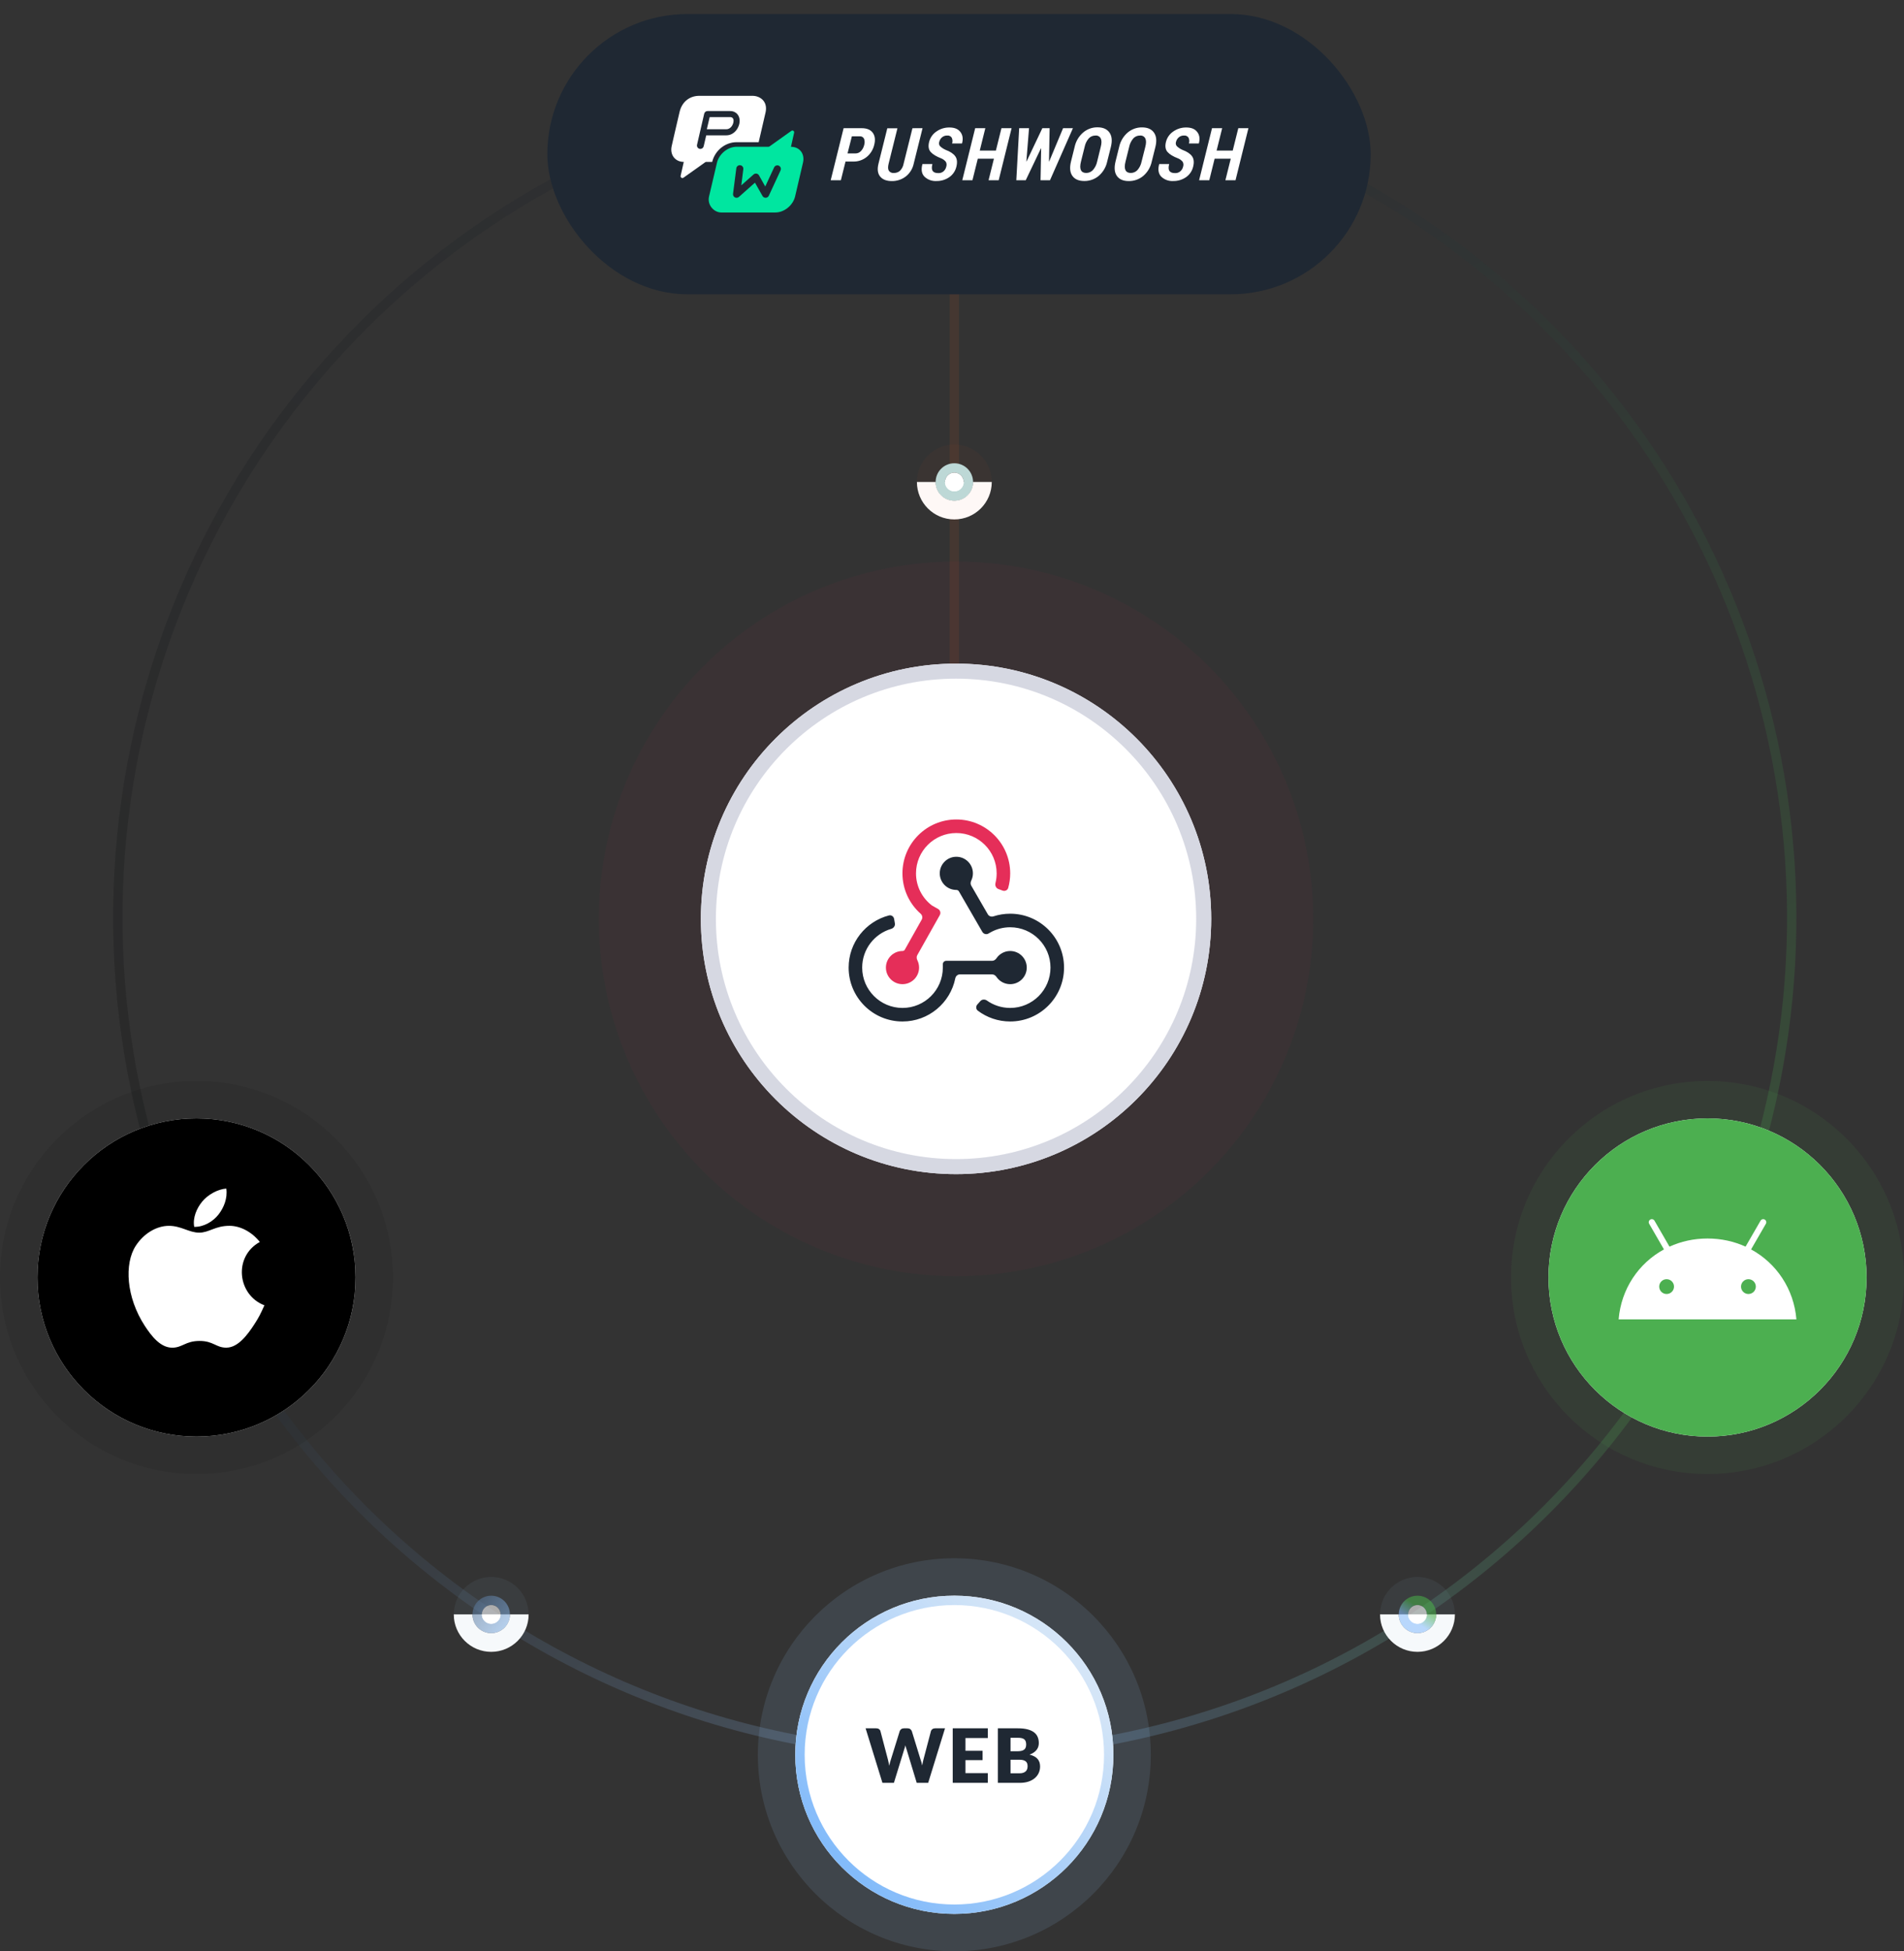 <?xml version="1.0" encoding="UTF-8"?> <svg xmlns="http://www.w3.org/2000/svg" width="407" height="417" viewBox="0 0 407 417" fill="none"><rect x="0" y="0" width="407" height="417" fill="#333333" stroke="none"/><path fill-rule="evenodd" clip-rule="evenodd" d="M204 58C203.448 58 203 58.149 203 58.332L203 148.668C203 148.851 203.448 149 204 149C204.552 149 205 148.851 205 148.668L205 58.332C205 58.149 204.552 58 204 58Z" fill="#EF5F27" fill-opacity="0.1"></path><path d="M124.67 35.776C87.39 54.245 57.712 85.129 40.742 123.115C23.772 161.101 20.57 203.813 31.689 243.904" stroke="url(#paint0_linear_216_11011)" stroke-opacity="0.2" stroke-width="2" stroke-linecap="round"></path><path d="M59.245 301.106C86.282 338.398 126.661 363.825 171.975 372.094" stroke="url(#paint1_linear_216_11011)" stroke-opacity="0.2" stroke-width="2" stroke-linecap="round"></path><path d="M236.449 372.049C281.362 363.79 321.417 338.669 348.407 301.832" stroke="url(#paint2_linear_216_11011)" stroke-opacity="0.2" stroke-width="2" stroke-linecap="round"></path><path d="M376.844 242.618C387.201 204.163 384.431 163.351 368.973 126.648C353.515 89.946 326.253 59.45 291.505 39.991" stroke="url(#paint3_linear_216_11011)" stroke-opacity="0.2" stroke-width="2" stroke-linecap="round"></path><circle cx="42" cy="273" r="42" transform="rotate(-90 42 273)" fill="black" fill-opacity="0.08"></circle><circle cx="42" cy="273" r="34" transform="rotate(-90 42 273)" fill="white"></circle><circle cx="42" cy="273" r="34" fill="black"></circle><g clip-path="url(#clip0_216_11011)"><path d="M48.374 254C46.561 254.125 44.442 255.286 43.208 256.796C42.082 258.167 41.155 260.203 41.516 262.181C43.497 262.243 45.543 261.055 46.729 259.519C47.838 258.089 48.678 256.066 48.374 254Z" fill="white"></path><path d="M55.537 265.407C53.797 263.225 51.351 261.958 49.041 261.958C45.992 261.958 44.702 263.418 42.583 263.418C40.399 263.418 38.739 261.962 36.102 261.962C33.511 261.962 30.753 263.545 29.004 266.253C26.546 270.065 26.967 277.232 30.951 283.338C32.377 285.522 34.281 287.979 36.771 288C38.988 288.021 39.612 286.578 42.615 286.563C45.618 286.546 46.187 288.019 48.399 287.996C50.892 287.976 52.9 285.254 54.326 283.07C55.348 281.504 55.728 280.715 56.521 278.947C50.756 276.752 49.831 268.554 55.537 265.407Z" fill="white"></path></g><circle cx="204" cy="375" r="42" transform="rotate(-90 204 375)" fill="#99CCFF" fill-opacity="0.12"></circle><circle cx="204" cy="375" r="34" transform="rotate(-90 204 375)" fill="white"></circle><path fill-rule="evenodd" clip-rule="evenodd" d="M236 375C236 357.327 221.673 343 204 343C186.327 343 172 357.327 172 375C172 392.673 186.327 407 204 407C221.673 407 236 392.673 236 375ZM238 375C238 356.222 222.778 341 204 341C185.222 341 170 356.222 170 375C170 393.778 185.222 409 204 409C222.778 409 238 393.778 238 375Z" fill="#D4E5F7"></path><path fill-rule="evenodd" clip-rule="evenodd" d="M236 375C236 357.327 221.673 343 204 343C186.327 343 172 357.327 172 375C172 392.673 186.327 407 204 407C221.673 407 236 392.673 236 375ZM238 375C238 356.222 222.778 341 204 341C185.222 341 170 356.222 170 375C170 393.778 185.222 409 204 409C222.778 409 238 393.778 238 375Z" fill="url(#paint4_linear_216_11011)" fill-opacity="0.4"></path><path d="M202.008 369.344L198.408 381H195.96L193.768 373.776C193.725 373.664 193.685 373.541 193.648 373.408C193.611 373.269 193.573 373.125 193.536 372.976C193.499 373.125 193.461 373.269 193.424 373.408C193.387 373.541 193.347 373.664 193.304 373.776L191.08 381H188.632L185.032 369.344H187.304C187.539 369.344 187.733 369.397 187.888 369.504C188.048 369.611 188.152 369.752 188.2 369.928L189.8 376.008C189.848 376.2 189.896 376.411 189.944 376.64C189.992 376.864 190.04 377.099 190.088 377.344C190.184 376.843 190.301 376.397 190.44 376.008L192.328 369.928C192.376 369.779 192.477 369.645 192.632 369.528C192.792 369.405 192.984 369.344 193.208 369.344H194.008C194.243 369.344 194.432 369.4 194.576 369.512C194.72 369.619 194.829 369.757 194.904 369.928L196.776 376.008C196.915 376.381 197.032 376.805 197.128 377.28C197.171 377.04 197.213 376.816 197.256 376.608C197.304 376.395 197.352 376.195 197.4 376.008L199 369.928C199.043 369.773 199.144 369.637 199.304 369.52C199.464 369.403 199.656 369.344 199.88 369.344H202.008ZM206.375 371.424V374.144H210.039V376.144H206.375V378.92H211.159V381H203.655V369.344H211.159V371.424H206.375ZM217.915 378.96C218.272 378.96 218.563 378.915 218.787 378.824C219.016 378.733 219.195 378.616 219.323 378.472C219.451 378.328 219.539 378.165 219.587 377.984C219.635 377.803 219.659 377.619 219.659 377.432C219.659 377.219 219.629 377.027 219.571 376.856C219.517 376.685 219.421 376.541 219.283 376.424C219.149 376.307 218.971 376.216 218.747 376.152C218.523 376.088 218.24 376.056 217.899 376.056H216.011V378.96H217.915ZM216.011 371.368V374.248H217.419C217.717 374.248 217.987 374.227 218.227 374.184C218.467 374.141 218.669 374.067 218.835 373.96C219.005 373.853 219.133 373.707 219.219 373.52C219.309 373.333 219.355 373.099 219.355 372.816C219.355 372.539 219.32 372.309 219.251 372.128C219.181 371.941 219.075 371.792 218.931 371.68C218.787 371.568 218.603 371.488 218.379 371.44C218.16 371.392 217.899 371.368 217.595 371.368H216.011ZM217.595 369.344C218.4 369.344 219.085 369.419 219.651 369.568C220.216 369.717 220.677 369.928 221.035 370.2C221.392 370.472 221.651 370.803 221.811 371.192C221.976 371.581 222.059 372.016 222.059 372.496C222.059 372.757 222.021 373.011 221.947 373.256C221.872 373.496 221.755 373.723 221.595 373.936C221.435 374.144 221.229 374.336 220.979 374.512C220.728 374.688 220.427 374.84 220.075 374.968C220.843 375.155 221.411 375.456 221.779 375.872C222.147 376.288 222.331 376.827 222.331 377.488C222.331 377.984 222.235 378.445 222.043 378.872C221.851 379.299 221.568 379.672 221.195 379.992C220.827 380.307 220.371 380.555 219.827 380.736C219.283 380.912 218.661 381 217.963 381H213.307V369.344H217.595Z" fill="#1F2833"></path><circle cx="365" cy="273" r="42" transform="rotate(-90 365 273)" fill="#4CAF50" fill-opacity="0.08"></circle><circle cx="365" cy="273" r="34" transform="rotate(-90 365 273)" fill="white"></circle><path d="M399 273C399 291.778 383.778 307 365 307C346.222 307 331 291.778 331 273C331 254.222 346.222 239 365 239C383.778 239 399 254.222 399 273Z" fill="#4CAF50"></path><path d="M373.745 276.531C372.871 276.531 372.162 275.823 372.162 274.949C372.162 274.075 372.87 273.366 373.744 273.366C374.618 273.366 375.327 274.074 375.327 274.948C375.326 275.822 374.618 276.53 373.745 276.531ZM356.255 276.531C355.381 276.531 354.673 275.823 354.672 274.949C354.672 274.075 355.381 273.366 356.255 273.366C357.129 273.366 357.837 274.074 357.837 274.948C357.836 275.822 357.129 276.53 356.255 276.531ZM374.312 267L377.475 261.523C377.562 261.372 377.586 261.192 377.541 261.023C377.495 260.855 377.385 260.711 377.234 260.624C377.083 260.536 376.904 260.513 376.735 260.558C376.566 260.603 376.423 260.713 376.335 260.864L373.133 266.41C370.684 265.293 367.934 264.67 365 264.67C362.065 264.67 359.315 265.294 356.867 266.41L353.665 260.864C353.622 260.789 353.564 260.724 353.496 260.671C353.427 260.618 353.349 260.58 353.265 260.557C353.182 260.535 353.095 260.529 353.009 260.541C352.924 260.552 352.841 260.58 352.766 260.623C352.691 260.666 352.626 260.724 352.573 260.792C352.52 260.861 352.482 260.939 352.459 261.023C352.437 261.106 352.431 261.193 352.443 261.279C352.454 261.364 352.482 261.447 352.525 261.522L355.688 267C350.257 269.953 346.543 275.451 346 281.946H384C383.456 275.451 379.742 269.953 374.312 267Z" fill="white"></path><circle cx="204.363" cy="196.364" r="76.364" transform="rotate(-180 204.363 196.364)" fill="#E52E59" fill-opacity="0.04"></circle><circle cx="204.364" cy="196.364" r="54.545" fill="white"></circle><path fill-rule="evenodd" clip-rule="evenodd" d="M204.364 247.7C232.717 247.7 255.701 224.716 255.701 196.364C255.701 168.011 232.717 145.027 204.364 145.027C176.012 145.027 153.027 168.011 153.027 196.364C153.027 224.716 176.012 247.7 204.364 247.7ZM204.364 250.909C234.489 250.909 258.91 226.488 258.91 196.364C258.91 166.239 234.489 141.818 204.364 141.818C174.24 141.818 149.819 166.239 149.819 196.364C149.819 226.488 174.24 250.909 204.364 250.909Z" fill="#D4E5F7"></path><path fill-rule="evenodd" clip-rule="evenodd" d="M204.364 247.7C232.717 247.7 255.701 224.716 255.701 196.364C255.701 168.011 232.717 145.027 204.364 145.027C176.012 145.027 153.027 168.011 153.027 196.364C153.027 224.716 176.012 247.7 204.364 247.7ZM204.364 250.909C234.489 250.909 258.91 226.488 258.91 196.364C258.91 166.239 234.489 141.818 204.364 141.818C174.24 141.818 149.819 166.239 149.819 196.364C149.819 226.488 174.24 250.909 204.364 250.909Z" fill="#EF5F27" fill-opacity="0.1"></path><path d="M191.208 196.854L191.29 197.331C191.38 197.856 191.024 198.35 190.512 198.498C186.924 199.54 184.301 202.853 184.301 206.777C184.302 211.537 188.16 215.396 192.92 215.396C197.68 215.396 201.539 211.538 201.54 206.778C201.54 206.777 201.54 206.777 201.541 206.777C201.541 206.777 201.542 206.777 201.542 206.776V206.052C201.542 205.652 201.866 205.328 202.266 205.328H212.076C212.457 205.328 212.792 205.097 213.006 204.783C213.644 203.846 214.718 203.231 215.936 203.231C217.893 203.231 219.48 204.818 219.48 206.775C219.48 208.732 217.893 210.32 215.936 210.32C214.718 210.32 213.644 209.705 213.006 208.769C212.792 208.455 212.457 208.224 212.077 208.224H205.194C204.707 208.224 204.301 208.588 204.205 209.065C203.144 214.329 198.496 218.293 192.92 218.293C186.561 218.293 181.405 213.137 181.405 206.777C181.405 201.418 185.064 196.916 190.02 195.629C190.536 195.495 191.036 195.852 191.127 196.378L191.208 196.854ZM204.426 183.091C206.383 183.091 207.97 184.678 207.97 186.635C207.97 187.187 207.843 187.71 207.618 188.175C207.452 188.518 207.419 188.925 207.61 189.255L211.155 195.385C211.397 195.802 211.908 195.973 212.367 195.824C213.491 195.458 214.69 195.26 215.934 195.26C222.294 195.26 227.45 200.416 227.45 206.776C227.45 213.136 222.294 218.292 215.934 218.292C213.343 218.291 210.949 217.434 209.025 215.989C208.598 215.669 208.565 215.055 208.92 214.657L209.241 214.296L209.562 213.936C209.916 213.538 210.524 213.507 210.959 213.815C212.365 214.811 214.08 215.395 215.934 215.395C220.694 215.395 224.553 211.536 224.553 206.776C224.553 202.016 220.694 198.157 215.934 198.157C214.419 198.157 212.998 198.547 211.764 199.231L211.304 199.497C210.843 199.764 210.252 199.606 209.985 199.145L209.744 198.727L204.97 190.475C204.86 190.284 204.647 190.18 204.426 190.18C202.469 190.18 200.882 188.593 200.882 186.635C200.883 184.678 202.469 183.091 204.426 183.091Z" fill="#1F2833"></path><path d="M204.425 175.123C210.784 175.124 215.94 180.28 215.94 186.639C215.94 187.712 215.793 188.752 215.517 189.74C215.374 190.254 214.814 190.507 214.314 190.321L213.862 190.153L213.41 189.985C212.91 189.799 212.662 189.243 212.79 188.726C212.956 188.058 213.044 187.36 213.044 186.639C213.044 181.879 209.185 178.02 204.425 178.02C199.665 178.02 195.806 181.879 195.806 186.639C195.806 189.446 197.148 191.941 199.229 193.516L200.524 194.245C200.989 194.506 201.153 195.095 200.892 195.559L200.655 195.98L196.073 204.123C195.887 204.455 195.923 204.86 196.093 205.201C196.329 205.675 196.462 206.209 196.462 206.775C196.462 208.732 194.874 210.319 192.917 210.319C190.96 210.319 189.373 208.732 189.373 206.775C189.373 204.818 190.96 203.231 192.917 203.231C193.116 203.231 193.307 203.135 193.405 202.961L197.026 196.523C197.262 196.104 197.15 195.578 196.79 195.259C194.411 193.151 192.909 190.071 192.909 186.639C192.909 180.279 198.065 175.123 204.425 175.123Z" fill="#E52E59"></path><rect x="117" y="3" width="176" height="59.896" rx="29.948" fill="#1F2833"></rect><g clip-path="url(#clip1_216_11011)"><path d="M151.698 25.03H156.05C156.156 25.02 156.262 25.034 156.362 25.069C156.462 25.105 156.554 25.162 156.629 25.236C156.754 25.404 156.817 25.611 156.805 25.821C156.805 26.571 156.224 27.618 155.277 27.618H151.092L151.698 25.03Z" fill="white"></path><path fill-rule="evenodd" clip-rule="evenodd" d="M149.463 20.48H160.877C162.379 20.48 164.135 21.578 163.667 23.933C163.126 26.246 162.478 29.062 162.173 30.387H157.467C154.928 30.387 152.794 32.264 152.245 34.578V34.598H150.977C150.9 34.596 150.825 34.619 150.761 34.662L146.098 37.976C146.033 38.021 145.957 38.046 145.878 38.048C145.799 38.049 145.722 38.026 145.656 37.982C145.59 37.939 145.54 37.876 145.51 37.803C145.481 37.73 145.475 37.649 145.492 37.572L146.164 34.598C144.301 34.598 143.142 33.059 143.59 31.169C143.59 31.169 144.711 26.244 145.27 23.909C145.829 21.574 147.594 20.48 149.463 20.48ZM150.963 28.919H155.277C156.944 28.919 158.105 27.285 158.105 25.821C158.122 25.298 157.946 24.788 157.613 24.385C157.417 24.167 157.175 23.995 156.905 23.882C156.635 23.769 156.343 23.717 156.05 23.73H151.241C151.077 23.729 150.917 23.785 150.789 23.887C150.66 23.989 150.57 24.132 150.533 24.292L149.001 30.931C148.979 31.024 148.976 31.121 148.991 31.215C149.006 31.309 149.04 31.399 149.091 31.48C149.141 31.562 149.207 31.632 149.285 31.688C149.363 31.743 149.451 31.783 149.544 31.805C149.598 31.817 149.654 31.823 149.709 31.823C149.874 31.823 150.034 31.768 150.163 31.666C150.291 31.564 150.382 31.42 150.418 31.26L150.963 28.919Z" fill="white"></path><path fill-rule="evenodd" clip-rule="evenodd" d="M169.077 31.371L169.755 28.346C169.767 28.291 169.767 28.234 169.754 28.179C169.741 28.124 169.716 28.073 169.681 28.029C169.645 27.985 169.601 27.95 169.55 27.925C169.499 27.901 169.444 27.888 169.388 27.888C169.31 27.889 169.234 27.913 169.172 27.959L164.488 31.294C164.424 31.34 164.348 31.364 164.27 31.365H157.451C155.581 31.365 153.704 32.894 153.256 34.781L151.568 41.977C151.122 43.865 152.685 45.405 154.142 45.405H165.768C167.637 45.405 169.515 43.875 169.963 41.977L171.642 34.781C172.097 32.894 170.948 31.371 169.077 31.371ZM166.856 36.413L164.339 41.838C164.279 41.962 164.186 42.068 164.069 42.142C163.953 42.217 163.819 42.258 163.681 42.261H163.648C163.515 42.261 163.384 42.226 163.268 42.158C163.153 42.091 163.058 41.994 162.992 41.878L161.383 39.035L157.951 42.08C157.835 42.18 157.692 42.243 157.54 42.261C157.388 42.28 157.234 42.252 157.098 42.183C156.96 42.112 156.848 42.001 156.776 41.865C156.704 41.729 156.675 41.573 156.694 41.42L157.392 35.975C157.403 35.875 157.434 35.778 157.483 35.69C157.532 35.602 157.598 35.524 157.677 35.462C157.756 35.4 157.848 35.354 157.945 35.328C158.042 35.301 158.144 35.294 158.244 35.308C158.344 35.322 158.44 35.355 158.527 35.406C158.614 35.457 158.69 35.526 158.75 35.606C158.81 35.688 158.853 35.78 158.877 35.878C158.9 35.976 158.904 36.077 158.888 36.177L158.46 39.609L161.085 37.28C161.169 37.205 161.269 37.151 161.377 37.119C161.485 37.088 161.599 37.082 161.71 37.1C161.822 37.118 161.927 37.161 162.02 37.226C162.112 37.291 162.188 37.375 162.243 37.474L163.58 39.857L165.477 35.77C165.538 35.639 165.634 35.528 165.755 35.451C165.877 35.373 166.018 35.332 166.162 35.332C166.29 35.331 166.416 35.363 166.528 35.425C166.64 35.486 166.735 35.575 166.804 35.683C166.872 35.791 166.912 35.915 166.919 36.042C166.927 36.17 166.901 36.297 166.846 36.413H166.856Z" fill="#00E6A0"></path><path d="M195.318 34.968C195.089 36.065 194.479 37.045 193.596 37.733C192.742 38.377 191.698 38.716 190.63 38.697C189.506 38.697 188.678 38.375 188.145 37.73C187.611 37.085 187.491 36.169 187.785 34.984L189.67 27.412H191.837L189.952 34.984C189.783 35.663 189.798 36.163 189.998 36.483C190.116 36.651 190.277 36.784 190.464 36.869C190.651 36.953 190.857 36.986 191.062 36.964C191.54 36.98 192.007 36.817 192.373 36.507C192.785 36.087 193.06 35.551 193.161 34.971L195.046 27.4L197.203 27.396L195.318 34.968ZM244.127 27.224C245.294 27.224 246.143 27.593 246.67 28.336C247.197 29.08 247.298 30.096 246.977 31.408L246.198 34.526C245.948 35.723 245.309 36.803 244.381 37.597C243.513 38.322 242.415 38.712 241.285 38.697C240.112 38.697 239.263 38.331 238.745 37.597C238.227 36.863 238.132 35.846 238.454 34.526L239.229 31.408C239.484 30.213 240.122 29.135 241.044 28.336C241.903 27.604 242.999 27.208 244.127 27.224ZM202.956 27.243C204.01 27.243 204.794 27.55 205.294 28.201C205.793 28.852 205.907 29.648 205.652 30.619L205.625 30.665H203.52C203.653 30.261 203.628 29.822 203.449 29.436C203.35 29.274 203.208 29.144 203.038 29.06C202.868 28.976 202.678 28.942 202.49 28.962C202.089 28.946 201.696 29.078 201.384 29.331C201.078 29.586 200.863 29.933 200.771 30.321C200.717 30.476 200.706 30.643 200.737 30.805C200.768 30.967 200.841 31.117 200.948 31.242C201.301 31.575 201.711 31.843 202.156 32.035C203.118 32.391 203.797 32.843 204.193 33.389C204.589 33.936 204.669 34.676 204.439 35.61C204.228 36.529 203.681 37.335 202.906 37.87C202.095 38.426 201.131 38.712 200.148 38.688C199.688 38.713 199.228 38.644 198.795 38.486C198.362 38.327 197.965 38.082 197.629 37.766C197.016 37.152 196.863 36.264 197.167 35.103L197.194 35.057H199.306C199.134 35.745 199.159 36.239 199.373 36.54C199.588 36.841 199.986 36.993 200.571 36.993C200.974 37.011 201.369 36.879 201.681 36.623C201.98 36.361 202.188 36.009 202.272 35.62C202.33 35.452 202.353 35.273 202.339 35.096C202.325 34.919 202.275 34.747 202.192 34.59C201.931 34.26 201.587 34.004 201.196 33.847C200.142 33.438 199.391 32.98 198.941 32.474C198.492 31.968 198.382 31.251 198.61 30.324C198.837 29.415 199.393 28.624 200.17 28.103C200.985 27.529 201.96 27.227 202.956 27.243ZM253.578 27.243C254.635 27.243 255.417 27.549 255.917 28.201C256.417 28.852 256.53 29.648 256.275 30.619L256.251 30.665H254.143C254.274 30.26 254.248 29.821 254.069 29.436C253.971 29.274 253.828 29.144 253.659 29.06C253.49 28.976 253.3 28.942 253.112 28.962C252.708 28.945 252.311 29.076 251.997 29.331C251.692 29.586 251.476 29.933 251.384 30.321C251.328 30.476 251.316 30.644 251.348 30.806C251.379 30.968 251.453 31.118 251.562 31.242C251.915 31.575 252.324 31.843 252.77 32.035C253.732 32.391 254.411 32.842 254.808 33.389C255.2 33.936 255.283 34.676 255.05 35.61C254.838 36.529 254.292 37.335 253.518 37.87C252.707 38.427 251.741 38.713 250.759 38.688C250.299 38.713 249.839 38.644 249.407 38.486C248.975 38.327 248.579 38.082 248.243 37.766C247.63 37.152 247.476 36.264 247.78 35.103L247.808 35.057H249.919C249.747 35.745 249.769 36.239 249.983 36.54C250.201 36.847 250.596 36.992 251.185 36.993C251.587 37.011 251.982 36.879 252.294 36.623C252.598 36.363 252.81 36.011 252.898 35.62C252.956 35.452 252.979 35.273 252.965 35.096C252.951 34.919 252.901 34.747 252.818 34.59C252.556 34.259 252.211 34.003 251.819 33.847C250.768 33.445 250.014 32.987 249.566 32.474C249.119 31.961 249.006 31.245 249.236 30.324C249.463 29.415 250.019 28.624 250.796 28.103C251.61 27.529 252.583 27.228 253.578 27.243ZM234.611 27.208C235.779 27.209 236.627 27.578 237.154 28.321C237.681 29.064 237.783 30.081 237.461 31.393L236.674 34.526C236.421 35.722 235.781 36.802 234.854 37.597C233.987 38.315 232.894 38.7 231.771 38.682C230.596 38.682 229.748 38.315 229.229 37.582C228.711 36.849 228.614 35.825 228.938 34.51L229.714 31.393C229.97 30.199 230.607 29.12 231.528 28.321C232.388 27.588 233.483 27.192 234.611 27.208ZM209.435 32.179H212.882L214.071 27.396H216.238L213.479 38.522H211.316L212.462 33.914H209.015L207.868 38.522H205.695L208.454 27.396H210.624L209.435 32.179ZM219.396 34.495H219.441L222.812 27.396H224.369L224.234 34.495H224.28L227.244 27.396H229.349L224.445 38.522H222.426L222.558 31.706H222.512L219.26 38.522H217.247L217.859 27.396H219.965L219.396 34.495ZM260.062 32.179H263.508L264.7 27.396H266.863L264.105 38.522H261.941L263.088 33.914H259.64L258.494 38.522H256.321L259.079 27.396H261.252L260.062 32.179ZM184.188 27.394C185.298 27.394 186.088 27.722 186.566 28.376C187.044 29.031 187.149 29.894 186.873 30.959C186.638 31.975 186.072 32.884 185.267 33.543C184.464 34.193 183.46 34.541 182.429 34.526H180.737L179.744 38.519H177.571L180.33 27.394H184.188ZM234.16 28.966C233.892 28.961 233.626 29.013 233.379 29.119C233.132 29.224 232.911 29.382 232.729 29.581C232.287 30.096 231.984 30.718 231.853 31.386L231.071 34.529C230.867 35.337 230.861 35.944 231.053 36.347C231.243 36.749 231.62 36.961 232.184 36.961C232.452 36.964 232.718 36.91 232.964 36.804C233.21 36.698 233.432 36.543 233.615 36.347C234.074 35.831 234.389 35.203 234.528 34.526L235.298 31.383C235.502 30.589 235.502 29.988 235.298 29.581C235.193 29.375 235.027 29.205 234.824 29.095C234.621 28.986 234.389 28.941 234.16 28.966ZM243.686 28.966C243.417 28.961 243.15 29.013 242.903 29.119C242.657 29.224 242.435 29.382 242.254 29.581C241.811 30.097 241.508 30.719 241.374 31.386L240.593 34.529C240.388 35.338 240.384 35.944 240.578 36.347C240.765 36.749 241.142 36.961 241.709 36.961C241.977 36.964 242.242 36.91 242.488 36.804C242.735 36.698 242.956 36.543 243.14 36.347C243.591 35.829 243.898 35.201 244.028 34.526L244.822 31.383C245.027 30.589 245.026 29.988 244.822 29.581C244.717 29.375 244.552 29.206 244.349 29.096C244.146 28.986 243.915 28.941 243.686 28.966ZM183.78 29.132H182.095L181.169 32.79H182.854C183.077 32.793 183.299 32.749 183.504 32.661C183.709 32.572 183.893 32.442 184.044 32.278C184.385 31.913 184.623 31.463 184.733 30.975C184.868 30.543 184.857 30.079 184.7 29.655C184.619 29.483 184.487 29.341 184.322 29.247C184.158 29.154 183.968 29.114 183.78 29.132Z" fill="white"></path></g><path d="M212 103C212 107.418 208.418 111 204 111C199.582 111 196 107.418 196 103L200 103C200 105.209 201.791 107 204 107C206.209 107 208 105.209 208 103L212 103Z" fill="white"></path><path d="M208 103C208 105.209 206.209 107 204 107C201.791 107 200 105.209 200 103L208 103Z" fill="white"></path><path fill-rule="evenodd" clip-rule="evenodd" d="M204 111C208.418 111 212 107.418 212 103C212 98.582 208.418 95 204 95C199.582 95 196 98.582 196 103C196 107.418 199.582 111 204 111ZM208 103C208 105.209 206.209 107 204 107C201.791 107 200 105.209 200 103C200 100.791 201.791 99 204 99C206.209 99 208 100.791 208 103Z" fill="#EF5F27" fill-opacity="0.04"></path><path fill-rule="evenodd" clip-rule="evenodd" d="M206 103C206 104.105 205.105 105 204 105C202.895 105 202 104.105 202 103C202 101.895 202.895 101 204 101C205.105 101 206 101.895 206 103ZM208 103C208 105.209 206.209 107 204 107C201.791 107 200 105.209 200 103C200 100.791 201.791 99 204 99C206.209 99 208 100.791 208 103Z" fill="#BDD8D6"></path><path d="M204 105C205.105 105 206 104.105 206 103C206 101.895 205.105 101 204 101C202.895 101 202 101.895 202 103C202 104.105 202.895 105 204 105Z" fill="white"></path><path d="M113 345C113 349.418 109.418 353 105 353C100.582 353 97 349.418 97 345L101 345C101 347.209 102.791 349 105 349C107.209 349 109 347.209 109 345L113 345Z" fill="white"></path><path d="M109 345C109 347.209 107.209 349 105 349C102.791 349 101 347.209 101 345L109 345Z" fill="white"></path><path fill-rule="evenodd" clip-rule="evenodd" d="M105 353C109.418 353 113 349.418 113 345C113 340.582 109.418 337 105 337C100.582 337 97 340.582 97 345C97 349.418 100.582 353 105 353ZM109 345C109 347.209 107.209 349 105 349C102.791 349 101 347.209 101 345C101 342.791 102.791 341 105 341C107.209 341 109 342.791 109 345Z" fill="#8EB0D2" fill-opacity="0.08"></path><g opacity="0.6"><path fill-rule="evenodd" clip-rule="evenodd" d="M107 345C107 346.105 106.105 347 105 347C103.895 347 103 346.105 103 345C103 343.895 103.895 343 105 343C106.105 343 107 343.895 107 345ZM109 345C109 347.209 107.209 349 105 349C102.791 349 101 347.209 101 345C101 342.791 102.791 341 105 341C107.209 341 109 342.791 109 345Z" fill="url(#paint5_linear_216_11011)"></path><path d="M105 347C106.105 347 107 346.105 107 345C107 343.895 106.105 343 105 343C103.895 343 103 343.895 103 345C103 346.105 103.895 347 105 347Z" fill="white"></path></g><path d="M311 345C311 349.418 307.418 353 303 353C298.582 353 295 349.418 295 345L299 345C299 347.209 300.791 349 303 349C305.209 349 307 347.209 307 345L311 345Z" fill="white"></path><path d="M307 345C307 347.209 305.209 349 303 349C300.791 349 299 347.209 299 345L307 345Z" fill="white"></path><path fill-rule="evenodd" clip-rule="evenodd" d="M303 353C307.418 353 311 349.418 311 345C311 340.582 307.418 337 303 337C298.582 337 295 340.582 295 345C295 349.418 298.582 353 303 353ZM307 345C307 347.209 305.209 349 303 349C300.791 349 299 347.209 299 345C299 342.791 300.791 341 303 341C305.209 341 307 342.791 307 345Z" fill="#8EB0D2" fill-opacity="0.08"></path><g opacity="0.6"><path fill-rule="evenodd" clip-rule="evenodd" d="M305 345C305 346.105 304.105 347 303 347C301.895 347 301 346.105 301 345C301 343.895 301.895 343 303 343C304.105 343 305 343.895 305 345ZM307 345C307 347.209 305.209 349 303 349C300.791 349 299 347.209 299 345C299 342.791 300.791 341 303 341C305.209 341 307 342.791 307 345Z" fill="url(#paint6_linear_216_11011)"></path><path d="M303 347C304.105 347 305 346.105 305 345C305 343.895 304.105 343 303 343C301.895 343 301 343.895 301 345C301 346.105 301.895 347 303 347Z" fill="white"></path></g><defs><linearGradient id="paint0_linear_216_11011" x1="204.091" y1="17.182" x2="25" y2="260.5" gradientUnits="userSpaceOnUse"><stop stop-color="#1F2833"></stop><stop offset="1"></stop></linearGradient><linearGradient id="paint1_linear_216_11011" x1="25" y1="248.5" x2="176.5" y2="375.5" gradientUnits="userSpaceOnUse"><stop></stop><stop offset="1" stop-color="#93C3F9"></stop></linearGradient><linearGradient id="paint2_linear_216_11011" x1="351" y1="300" x2="235.5" y2="375.5" gradientUnits="userSpaceOnUse"><stop stop-color="#4CAF50"></stop><stop offset="1" stop-color="#88BDFA"></stop></linearGradient><linearGradient id="paint3_linear_216_11011" x1="286.5" y1="36.5" x2="374.5" y2="247" gradientUnits="userSpaceOnUse"><stop stop-color="#1F2833"></stop><stop offset="1" stop-color="#4CAF50"></stop></linearGradient><linearGradient id="paint4_linear_216_11011" x1="175.5" y1="397.5" x2="221.5" y2="350.5" gradientUnits="userSpaceOnUse"><stop stop-color="#0177FF"></stop><stop offset="1" stop-color="#0177FF" stop-opacity="0"></stop></linearGradient><linearGradient id="paint5_linear_216_11011" x1="87" y1="330.5" x2="111" y2="349" gradientUnits="userSpaceOnUse"><stop></stop><stop offset="1" stop-color="#93C3F9"></stop></linearGradient><linearGradient id="paint6_linear_216_11011" x1="300.677" y1="341.715" x2="298.989" y2="344.298" gradientUnits="userSpaceOnUse"><stop stop-color="#4CAF50"></stop><stop offset="1" stop-color="#88BDFA"></stop></linearGradient><clipPath id="clip0_216_11011"><rect width="34" height="34" fill="white" transform="translate(25 254)"></rect></clipPath><clipPath id="clip1_216_11011"><rect width="128" height="33.247" fill="white" transform="translate(141 16.325)"></rect></clipPath></defs></svg> 